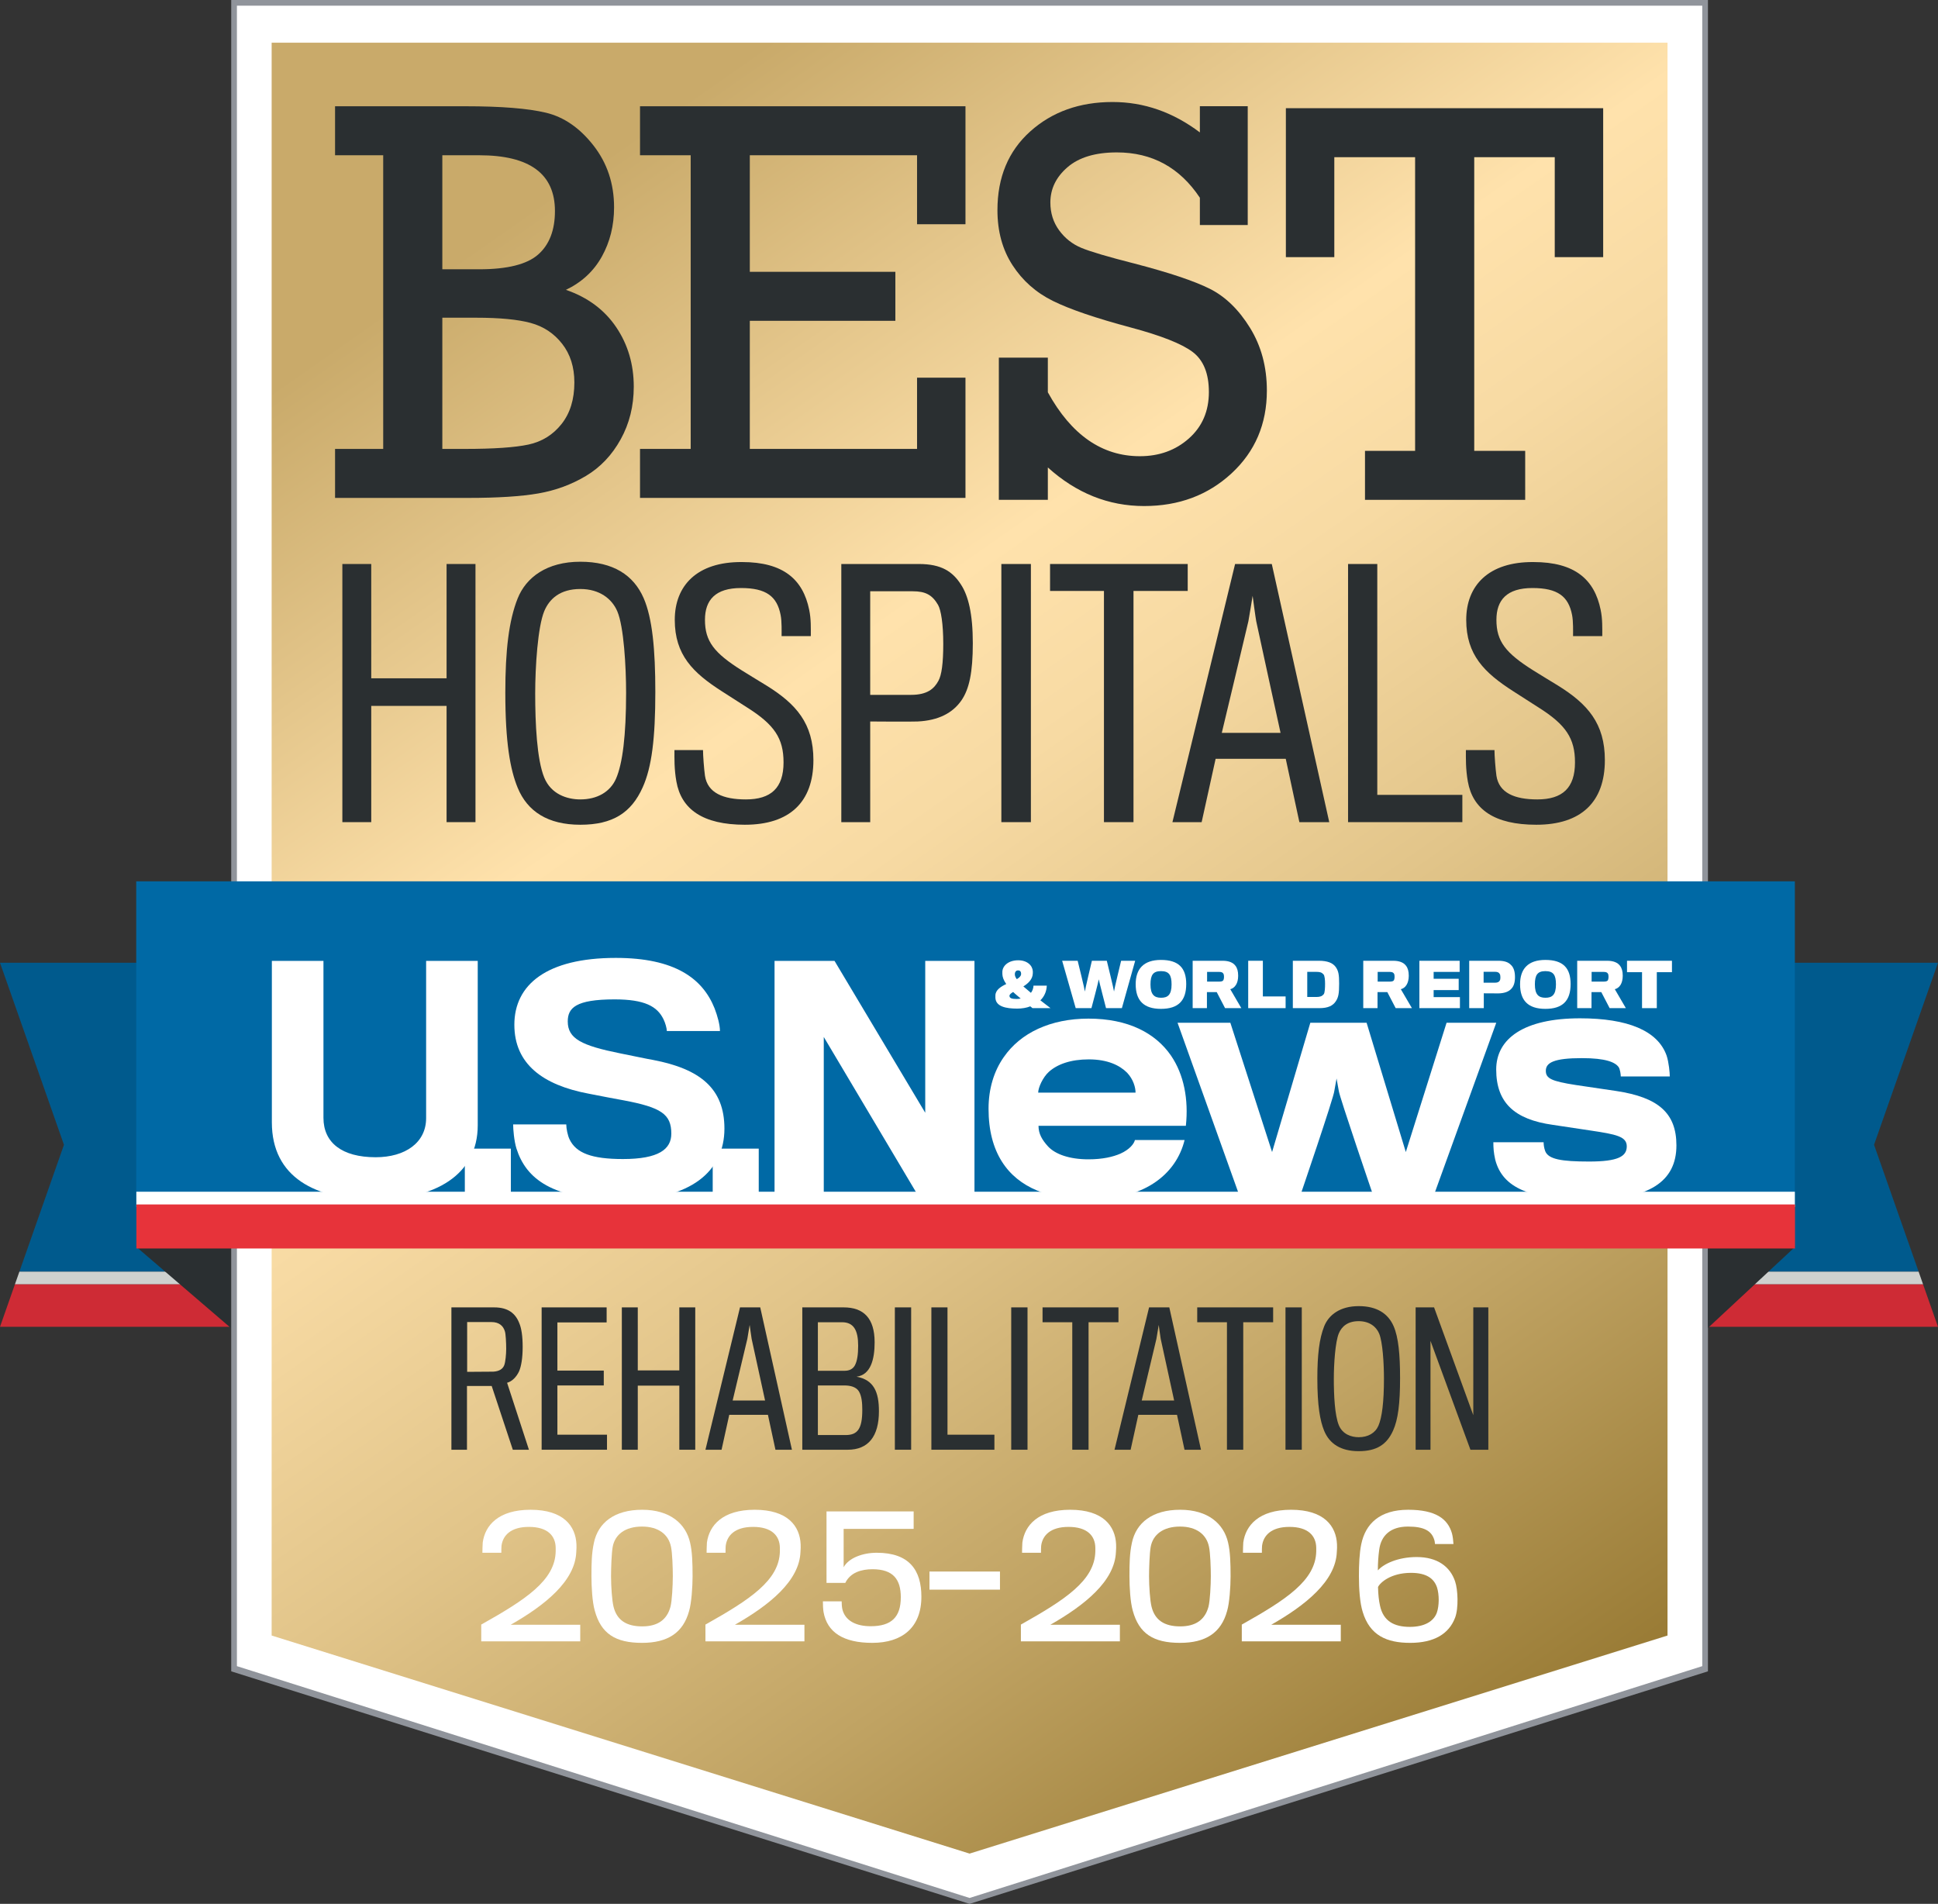<?xml version="1.0" encoding="UTF-8"?><svg id="Layer_1" xmlns="http://www.w3.org/2000/svg" width="720" height="707.279" xmlns:xlink="http://www.w3.org/1999/xlink" viewBox="0 0 720 707.279"><rect x="0" y="0" width="720" height="707.279" fill="#333333" stroke="none"/><defs><style>.cls-1{fill:url(#linear-gradient);}.cls-2{fill:#90949b;}.cls-3{fill:#fff;}.cls-4{fill:#ce2b35;}.cls-5{fill:#0069a5;}.cls-6{fill:#e7333a;}.cls-7{fill:#2a2f31;}.cls-8{fill:#005a8d;}.cls-9{fill:#ced1cf;}</style><linearGradient id="linear-gradient" x1="135.896" y1="-8.639" x2="584.535" y2="632.083" gradientUnits="userSpaceOnUse"><stop offset=".135" stop-color="#c9aa6a"/><stop offset=".393" stop-color="#ffe2ac"/><stop offset=".483" stop-color="#f7daa3"/><stop offset=".63" stop-color="#e2c58a"/><stop offset=".815" stop-color="#c0a363"/><stop offset="1" stop-color="#997b35"/></linearGradient></defs><polygon class="cls-3" points="86.96 1.057 86.96 92.882 86.96 556.689 86.96 619.86 360.216 706.18 633.467 619.831 633.467 556.689 633.467 92.882 633.467 1.057 86.96 1.057"/><polygon class="cls-1" points="100.92 15.851 100.92 133.684 100.92 435.63 100.92 607.593 360.216 688.604 619.511 607.593 619.511 435.63 619.511 133.684 619.511 15.851 100.92 15.851"/><path class="cls-7" d="M142.365,166.771V57.676h-17.887v-18.201h48.431c13.317,0,23.305.803,29.967,2.407,6.659,1.605,12.533,5.665,17.624,12.185,5.087,6.521,7.636,14.173,7.636,22.959,0,6.766-1.519,12.867-4.549,18.306-3.034,5.439-7.481,9.554-13.338,12.342,8.089,2.79,14.312,7.411,18.671,13.86,4.356,6.449,6.535,13.824,6.535,22.122,0,7.182-1.621,13.702-4.862,19.559-3.241,5.857-7.548,10.39-12.916,13.598-5.372,3.208-11.246,5.37-17.627,6.485-6.381,1.116-15.078,1.673-26.096,1.673h-49.475v-18.2h17.887ZM164.331,100.038h13.7c10.463,0,17.765-1.83,21.916-5.491,4.145-3.66,6.223-9.048,6.223-16.16,0-13.808-9.379-20.71-28.139-20.71h-13.7v42.362ZM164.331,166.771h8.262c10.81,0,18.724-.54,23.745-1.621s9.116-3.625,12.291-7.636c3.171-4.01,4.76-9.153,4.76-15.428,0-5.716-1.519-10.512-4.553-14.382-3.03-3.869-6.936-6.448-11.714-7.74-4.778-1.29-11.524-1.935-20.24-1.935h-12.551v48.743Z"/><path class="cls-7" d="M256.602,166.771V57.676h-18.826v-18.201h120.913v43.827h-17.99v-25.627h-62.132v43.304h54.077v18.2h-54.077v47.591h62.132v-26.462h17.99v44.662h-120.913v-18.2h18.826Z"/><path class="cls-7" d="M371.088,185.69v-52.822h18.201v12.865c8.715,15.831,20.116,23.745,34.203,23.745,7.179,0,13.247-2.197,18.197-6.59,4.95-4.393,7.429-10.146,7.429-17.258,0-6.903-2.025-11.872-6.068-14.906-4.043-3.032-11.679-6.049-22.908-9.048-13.04-3.486-22.697-6.78-28.972-9.884-6.276-3.102-11.282-7.53-15.008-13.284-3.734-5.753-5.597-12.568-5.597-20.448,0-12.203,4.06-21.948,12.185-29.234,8.121-7.286,18.32-10.932,30.597-10.932,11.643,0,22.451,3.765,32.424,11.298v-9.728h17.782v44.14h-17.782v-10.146c-7.464-11.227-17.747-16.84-30.857-16.84-7.949,0-14.052,1.83-18.306,5.491-4.254,3.66-6.381,8.037-6.381,13.126,0,3.906,1.083,7.341,3.245,10.304,2.159,2.964,4.915,5.141,8.262,6.537,3.347,1.396,9.939,3.343,19.772,5.846,12.832,3.338,22.141,6.455,27.928,9.348,5.787,2.897,10.772,7.726,14.955,14.493,4.184,6.766,6.275,14.543,6.275,23.33,0,12.417-4.377,22.67-13.127,30.762-8.754,8.091-19.579,12.136-32.477,12.136-13.251,0-25.176-4.776-35.771-14.33v12.029h-18.201Z"/><path class="cls-7" d="M525.737,167.49V58.395h-30.02v37.132h-17.993v-55.332h117.882v55.332h-17.99v-37.132h-29.914v109.095h18.931v18.2h-59.516v-18.2h18.619Z"/><path class="cls-3" d="M178.79,609.764v-6.242c16.46-9.241,27.474-16.401,27.657-27.23v-1.287c-.06-4.467-2.995-7.771-9.974-7.771-6.729,0-9.668,3.184-10.157,7.038-.063.612-.063,1.835-.063,2.57h-7.035c0-1.041.06-2.693.12-3.795.858-6.363,5.815-12.177,17.747-12.177,12.301,0,16.77,6.057,17.076,12.85.06.735,0,1.958-.063,2.754-.366,10.893-11.686,19.888-24.353,27.109h25.822v6.18h-36.777Z"/><path class="cls-3" d="M256.387,573.109c.795,3.305.917,7.65.917,12.484,0,4.04-.429,9.976-1.283,12.851-2.204,8.139-7.956,11.871-17.504,11.871-9.91,0-15.237-3.426-17.56-11.993-.918-3.243-1.224-8.689-1.224-12.79,0-4.773.06-8.445.918-12.423,1.589-7.465,7.65-12.238,17.93-12.238,10.339,0,16.214,5.202,17.807,12.238ZM249.289,574.64c-.918-4.59-4.651-7.527-10.772-7.527-6.24,0-10.034,2.937-10.891,7.527-.429,2.324-.612,8.016-.612,10.953,0,3.855.365,8.995.918,11.26,1.223,5.017,4.774,7.343,10.649,7.343,5.811,0,9.239-2.508,10.526-7.343.548-2.081.854-8.017.854-11.322,0-3.12-.183-8.627-.671-10.891Z"/><path class="cls-3" d="M262.083,609.764v-6.242c16.46-9.241,27.474-16.401,27.657-27.23v-1.287c-.06-4.467-2.995-7.771-9.974-7.771-6.729,0-9.668,3.184-10.157,7.038-.063.612-.063,1.835-.063,2.57h-7.035c0-1.041.06-2.693.12-3.795.858-6.363,5.815-12.177,17.747-12.177,12.301,0,16.77,6.057,17.076,12.85.06.735,0,1.958-.063,2.754-.366,10.893-11.686,19.888-24.353,27.109h25.822v6.18h-36.777Z"/><path class="cls-3" d="M305.961,598.871c-.183-1.039-.243-2.753-.243-3.976h6.975c0,.918.063,2.018.246,2.876,1.041,4.405,5.2,6.363,10.526,6.363,7.71,0,11.197-3.365,11.197-10.77,0-6.486-2.693-10.403-10.526-10.403-4.04,0-8.198,1.164-10.097,5.08h-6.975v-26.559h32.372v6.486h-26.009v14.258c1.835-3.426,7.038-5.384,12.301-5.384,12.174,0,16.583,6.548,16.583,16.339,0,11.505-7.221,17.133-18.235,17.133-10.772,0-16.77-3.916-18.116-11.443Z"/><path class="cls-3" d="M345.315,590.55v-6.731h26.191v6.731h-26.191Z"/><path class="cls-3" d="M379.279,609.764v-6.242c16.46-9.241,27.474-16.401,27.657-27.23v-1.287c-.06-4.467-2.995-7.771-9.974-7.771-6.729,0-9.668,3.184-10.157,7.038-.063.612-.063,1.835-.063,2.57h-7.035c0-1.041.06-2.693.12-3.795.858-6.363,5.815-12.177,17.747-12.177,12.301,0,16.77,6.057,17.076,12.85.06.735,0,1.958-.063,2.754-.366,10.893-11.686,19.888-24.353,27.109h25.822v6.18h-36.777Z"/><path class="cls-3" d="M456.264,573.109c.795,3.305.918,7.65.918,12.484,0,4.04-.429,9.976-1.283,12.851-2.204,8.139-7.956,11.871-17.504,11.871-9.911,0-15.237-3.426-17.561-11.993-.917-3.243-1.223-8.689-1.223-12.79,0-4.773.06-8.445.918-12.423,1.589-7.465,7.65-12.238,17.93-12.238,10.339,0,16.214,5.202,17.806,12.238ZM449.167,574.64c-.918-4.59-4.651-7.527-10.772-7.527-6.24,0-10.034,2.937-10.891,7.527-.429,2.324-.612,8.016-.612,10.953,0,3.855.365,8.995.917,11.26,1.224,5.017,4.774,7.343,10.649,7.343,5.811,0,9.239-2.508,10.526-7.343.548-2.081.854-8.017.854-11.322,0-3.12-.183-8.627-.671-10.891Z"/><path class="cls-3" d="M461.348,609.764v-6.242c16.46-9.241,27.474-16.401,27.657-27.23v-1.287c-.06-4.467-2.996-7.771-9.974-7.771-6.729,0-9.668,3.184-10.157,7.038-.063.612-.063,1.835-.063,2.57h-7.035c0-1.041.06-2.693.12-3.795.858-6.363,5.815-12.177,17.747-12.177,12.301,0,16.77,6.057,17.075,12.85.06.735,0,1.958-.063,2.754-.366,10.893-11.686,19.888-24.353,27.109h25.822v6.18h-36.777Z"/><path class="cls-3" d="M523.891,610.315c-8.687,0-14.991-2.753-17.624-11.503-1.041-3.305-1.406-8.446-1.406-13.28,0-4.222.183-8.568.858-11.811,1.53-7.587,6.852-12.85,17.438-12.85,10.22,0,14.748,3.366,16.281,8.812.306,1.1.489,2.753.548,3.916h-6.852c-.063-.552-.123-1.224-.369-1.837-1.04-3.059-3.734-4.649-9.668-4.649-6.546,0-10.037,3.365-10.709,8.689-.306,2.326-.489,4.713-.489,7.588,2.201-2.449,7.464-4.957,14.442-4.957,7.646,0,12.421,3.549,14.256,9.057,1.041,2.999,1.346,9.914,0,13.463-2.264,5.998-7.77,9.362-16.706,9.362ZM533.868,589.694c-1.104-3.245-3.857-5.386-9.671-5.386-7.527,0-11.503,3.672-12.238,5.263.063,2.814.306,5.017.735,6.915,1.224,5.813,5.323,7.893,11.078,7.893,5.505,0,8.87-2.08,10.034-5.261.918-2.632.918-6.733.063-9.424Z"/><path class="cls-7" d="M192.853,509.434c-.998,2.129-2.661,3.794-4.458,4.258l8.114,24.88h-5.987l-7.847-23.681h-9.183v23.681h-5.787v-52.885h15.901c5.189,0,7.914,2.262,9.313,5.853.798,1.863,1.262,4.79,1.262,8.849,0,4.124-.531,7.185-1.329,9.046ZM187.597,494.666c-.598-2.129-2.194-3.526-4.989-3.526h-9.049v18.494s9.38-.067,9.714-.067c2.194-.134,3.526-.999,4.057-2.394.468-1.197.732-4.19.732-6.121,0-2.327-.197-5.588-.464-6.386Z"/><path class="cls-7" d="M201.227,538.571v-52.885h24.149v5.588h-18.295v17.895h17.23v5.521h-17.23v18.293h18.429v5.588h-24.282Z"/><path class="cls-7" d="M252.379,538.571v-23.815h-15.434v23.815h-5.921v-52.885h5.921v23.416h15.434v-23.416h5.92v52.885h-5.92Z"/><path class="cls-7" d="M268.073,538.571h-5.987l12.839-52.885h7.516l11.774,52.885h-6.121l-2.795-12.973h-14.368l-2.858,12.973ZM279.249,497.394c-.134-.666-.735-5.189-.735-5.189,0,0-.731,4.523-.865,5.189-.197.932-5.453,22.883-5.453,22.883h12.041s-4.859-22.152-4.989-22.883Z"/><path class="cls-7" d="M298.068,538.571v-52.885h15.367c7.316,0,11.507,3.925,11.507,12.973,0,6.319-1.462,12.106-6.718,12.772,6.455,1.197,8.315,5.72,8.315,12.839,0,9.38-3.99,14.302-11.574,14.302h-16.896ZM312.834,491.207h-8.979v18.028h9.977c1.73,0,2.995-.666,3.726-1.93.932-1.663,1.262-4.19,1.262-7.382,0-5.722-1.663-8.715-5.987-8.715ZM319.089,516.885c-.999-1.663-3.192-2.196-5.39-2.196h-9.844v18.427h10.245c4.458,0,6.254-2.196,6.254-9.38,0-2.461-.201-5.122-1.265-6.852Z"/><path class="cls-7" d="M332.455,538.571v-52.885h6.054v52.885h-6.054Z"/><path class="cls-7" d="M346.022,538.571v-52.885h5.987v47.297h17.43v5.588h-23.418Z"/><path class="cls-7" d="M375.686,538.571v-52.885h6.054v52.885h-6.054Z"/><path class="cls-7" d="M404.42,491.207v47.364h-6.051v-47.364h-11.043v-5.521h28.202v5.521h-11.109Z"/><path class="cls-7" d="M420.05,538.571h-5.987l12.839-52.885h7.516l11.774,52.885h-6.121l-2.795-12.973h-14.368l-2.858,12.973ZM431.226,497.394c-.134-.666-.735-5.189-.735-5.189,0,0-.732,4.523-.865,5.189-.197.932-5.453,22.883-5.453,22.883h12.041s-4.859-22.152-4.989-22.883Z"/><path class="cls-7" d="M461.886,491.207v47.364h-6.054v-47.364h-11.043v-5.521h28.206v5.521h-11.109Z"/><path class="cls-7" d="M477.58,538.571v-52.885h6.054v52.885h-6.054Z"/><path class="cls-7" d="M517.756,492.671c1.796,4.124,2.394,10.577,2.394,19.225,0,9.512-.731,15.432-2.595,19.557-2.327,5.189-6.121,7.65-12.772,7.65-6.652,0-10.842-2.728-12.839-7.583-1.529-3.727-2.528-9.248-2.528-19.493,0-8.713.732-14.767,2.528-19.29,1.729-4.324,5.987-7.518,12.839-7.518,6.718,0,10.909,2.728,12.973,7.451ZM512.103,529.657c1.329-3.06,2.06-8.78,2.06-17.562,0-5.388-.464-13.57-1.797-16.698-1.062-2.528-3.589-4.59-7.583-4.59-4.124,0-6.318,1.995-7.383,4.525-1.329,3.192-1.863,11.375-1.863,16.896,0,6.054.334,13.504,1.863,17.229,1.396,3.392,4.655,4.458,7.383,4.458,3.459,0,6.121-1.529,7.32-4.257Z"/><path class="cls-7" d="M546.289,538.571l-14.836-40.446v40.446h-5.52v-52.885h6.852l14.569,40.046v-40.046h5.586v52.885h-6.651Z"/><path class="cls-7" d="M165.912,305.424v-43.186h-27.988v43.186h-10.733v-95.901h10.733v42.462h27.988v-42.462h10.737v95.901h-10.737Z"/><path class="cls-7" d="M239.122,222.19c3.255,7.479,4.342,19.179,4.342,34.861,0,17.251-1.325,27.986-4.704,35.466-4.222,9.409-11.099,13.873-23.161,13.873s-19.663-4.946-23.28-13.751c-2.774-6.755-4.585-16.768-4.585-35.344,0-15.803,1.326-26.78,4.585-34.984,3.136-7.84,10.856-13.63,23.28-13.63,12.185,0,19.782,4.945,23.523,13.51ZM228.867,289.259c2.415-5.548,3.741-15.922,3.741-31.846,0-9.77-.844-24.608-3.255-30.279-1.93-4.582-6.515-8.323-13.753-8.323-7.478,0-11.461,3.619-13.391,8.204-2.412,5.79-3.375,20.628-3.375,30.639,0,10.977.601,24.488,3.375,31.243,2.535,6.152,8.445,8.082,13.391,8.082,6.272,0,11.099-2.774,13.268-7.72Z"/><path class="cls-7" d="M276.746,306.389c-15.683,0-23.643-5.79-25.453-16.044-.844-4.704-.724-8.685-.724-11.702h10.614c0,2.052.362,6.877.724,9.531.967,6.393,6.757,8.805,15.201,8.805,9.288,0,13.992-4.222,13.992-13.751,0-8.926-3.378-13.994-13.51-20.387-2.049-1.327-6.395-4.101-9.408-6.031-10.737-6.877-17.493-13.51-17.493-26.538,0-12.667,8.205-21.593,24.971-21.473,15.44,0,22.679,6.514,24.971,17.733.724,3.498.601,6.755.601,9.771h-10.856c0-1.568.12-5.428-.362-7.842-1.326-6.875-5.309-10.013-14.716-10.013-9.531,0-13.391,4.463-13.391,11.823,0,7.961,3.378,12.303,13.753,18.818,2.893,1.81,6.876,4.222,9.046,5.549,11.099,6.875,17.493,14.113,17.493,27.745,0,15.56-8.806,24.005-25.453,24.005Z"/><path class="cls-7" d="M357.194,260.188c-3.259,4.704-8.568,7.478-16.288,7.84-2.049.121-17.61,0-17.61,0v37.396h-10.737v-95.901h28.832c8.321,0,12.543,2.776,15.679,7.721,2.654,4.101,4.346,10.737,4.346,21.714,0,10.856-1.329,17.009-4.222,21.231ZM348.507,224.722c-2.169-3.74-4.704-5.066-9.408-5.066h-15.803v38.48h15.198c6.033,0,8.564-2.292,10.132-5.188,1.21-2.171,1.811-6.514,1.811-13.751,0-7.479-.844-12.545-1.93-14.476Z"/><path class="cls-7" d="M372.02,305.424v-95.901h10.976v95.901h-10.976Z"/><path class="cls-7" d="M421.112,219.535v85.888h-10.976v-85.888h-20.025v-10.013h51.145v10.013h-20.145Z"/><path class="cls-7" d="M446.435,305.424h-10.857l23.28-95.901h13.634l21.35,95.901h-11.099l-5.066-23.523h-26.054l-5.189,23.523ZM466.703,230.754c-.243-1.206-1.329-9.41-1.329-9.41,0,0-1.325,8.204-1.568,9.41-.362,1.689-9.89,41.497-9.89,41.497h21.832s-8.807-40.17-9.046-41.497Z"/><path class="cls-7" d="M500.828,305.424v-95.901h10.857v85.769h31.605v10.132h-42.462Z"/><path class="cls-7" d="M570.783,306.389c-15.68,0-23.643-5.79-25.453-16.044-.844-4.704-.724-8.685-.724-11.702h10.617c0,2.052.362,6.877.724,9.531.963,6.393,6.754,8.805,15.198,8.805,9.288,0,13.992-4.222,13.992-13.751,0-8.926-3.375-13.994-13.51-20.387-2.05-1.327-6.391-4.101-9.408-6.031-10.737-6.877-17.49-13.51-17.49-26.538,0-12.667,8.202-21.593,24.968-21.473,15.441,0,22.679,6.514,24.972,17.733.724,3.498.604,6.755.604,9.771h-10.856c0-1.568.12-5.428-.362-7.842-1.329-6.875-5.309-10.013-14.716-10.013-9.531,0-13.391,4.463-13.391,11.823,0,7.961,3.379,12.303,13.749,18.818,2.897,1.81,6.877,4.222,9.049,5.549,11.099,6.875,17.49,14.113,17.49,27.745,0,15.56-8.807,24.005-25.453,24.005Z"/><path class="cls-2" d="M85.904,0v620.893l274.313,86.386,274.313-86.386V0H85.904ZM632.423,594.185v24.78l-272.206,86.121-272.2-86.121V2.111h544.406v592.074Z"/><polygon class="cls-8" points=".001 357.662 85.244 357.662 85.244 472.424 7.201 472.424 23.762 425.283 .001 357.662"/><polygon class="cls-9" points="85.244 477.135 5.539 477.135 7.201 472.424 85.244 472.424 85.244 477.135"/><polygon class="cls-4" points="85.244 492.907 0 492.907 5.539 477.135 85.244 477.135 85.244 492.907"/><polygon class="cls-8" points="719.996 357.662 634.754 357.662 634.754 472.424 712.803 472.424 696.24 425.283 719.996 357.662"/><polygon class="cls-9" points="634.754 477.135 714.452 477.135 712.803 472.424 634.754 472.424 634.754 477.135"/><polygon class="cls-4" points="634.754 492.907 720 492.907 714.452 477.135 634.754 477.135 634.754 492.907"/><polygon class="cls-7" points="85.742 463.191 85.742 493.322 50.484 463.064 85.742 463.191"/><polygon class="cls-7" points="634.529 463.191 634.529 493.322 667.051 463.064 634.529 463.191"/><rect class="cls-5" x="50.613" y="327.413" width="616.209" height="120.227"/><g id="U.S.News"><path class="cls-3" d="M139.128,445.661c-21.834,0-38.128-8.206-38.128-28.725v-59.974h19.17v58.316c0,9.214,6.879,14.632,19.406,14.632,10.978,0,18.736-5.418,18.736-14.515v-58.432h19.176v61.08c0,18.531-15.957,27.619-38.36,27.619Z"/><path class="cls-3" d="M172.691,444.55v-17.839h17.1v17.839h-17.1Z"/><path class="cls-3" d="M231.441,445.763c-26.499,0-36.031-7.984-39.564-19.073-.9-2.873-1.234-7.201-1.234-8.973h19.734c0,1.557.557,4.212,1.22,5.541,2.438,5.101,8.21,7.32,19.844,7.32,13.306,0,17.965-3.657,17.965-9.422,0-7.212-3.669-9.759-17.847-12.411-2.552-.452-8.985-1.679-12.859-2.45-17.084-3.21-27.607-11.077-27.607-25.606,0-14.87,11.974-24.832,37.692-24.832,21.951,0,32.267,7.649,36.69,18.729,1.117,2.89,2.004,6.209,2.004,8.428h-19.74c0-.998-.555-2.985-1.215-4.319-2.335-4.88-7.098-7.428-18.184-7.428-14.522,0-17.406,3.21-17.406,8.203,0,6.43,5.211,8.978,19.52,11.859,4.419.881,10.187,2.108,12.186,2.437,17.41,3.333,26.499,10.544,26.499,25.511,0,15.846-12.527,26.489-37.699,26.489Z"/><path class="cls-3" d="M264.783,444.55v-17.839h17.101v17.839h-17.101Z"/><path class="cls-3" d="M341.31,444.55l-35.264-59.321v59.321h-18.29v-87.588h22.282l33.705,56.428v-56.428h18.29v87.588h-20.723Z"/><path class="cls-3" d="M428.361,439.733c-5.647,3.643-13.522,5.872-23.971,5.872-14.338,0-25.961-4.233-32.181-14.099-3.185-5.053-4.947-11.511-4.947-19.619,0-7.403,2.007-13.974,5.639-19.147,6.23-9.043,17.386-14.327,31.488-14.327,14.795,0,24.91,5.397,30.658,13.738,4.817,7.055,6.571,16.335,5.523,26.075h-54.746c0,2.947,1.293,5.179,3.519,7.644,2.718,2.943,7.991,4.813,15.044,4.813,5.291,0,9.162-.935,11.87-2.116,3.4-1.529,5.045-3.636,5.386-5.049h18.451c-1.519,6.23-5.274,12.095-11.736,16.215ZM418.724,398.501c-2.704-2.704-7.169-4.945-14.222-4.945-6.684,0-11.624,1.773-14.795,4.593-2.236,1.997-4.001,5.866-4.001,7.751h36.171c0-1.885-.809-4.933-3.153-7.399Z"/><path class="cls-3" d="M532.512,444.55h-22.196s-12.699-37.124-12.924-39.242c-.126-.823-.837-4.65-.837-4.65,0,0-.696,3.827-.812,4.532-.112,2.236-12.808,39.36-12.808,39.36h-22.337l-23.121-64.608h19.615l15.509,48.038,14.207-48.038h20.906l14.57,48.038,15.143-48.038h18.462l-23.377,64.608Z"/><path class="cls-3" d="M590.401,445.717c-21.855,0-32.184-4.346-34.902-14.921-.58-2.577-.693-4.342-.693-6.456h18.676c0,.823.116,1.997.584,3.291,1.182,3.052,6.111,3.875,16.335,3.875,10.685,0,13.972-1.878,13.972-5.636,0-3.653-3.881-4.461-13.395-5.875-2.465-.352-10.21-1.524-14.085-2.118-14.215-1.99-21.028-8.211-21.028-20.561,0-11.497,10.326-19.017,31.133-19.017,17.72,0,28.894,4.583,32.177,13.852.827,2.479,1.182,6.464,1.182,7.756h-18.212c0-.701-.239-2.693-.819-3.518-1.297-1.76-4.701-3.298-13.624-3.298-10.344,0-13.402,1.66-13.402,4.703,0,2.823,2.004,3.873,11.166,5.289,3.762.577,12.805,1.876,15.027,2.224,15.508,2.356,22.325,8.104,22.325,20.208,0,13.389-10.101,20.202-32.416,20.202Z"/></g><g id="_World_Report"><path class="cls-3" d="M383.006,368.837c.58-.735.907-1.67.956-2.676h4.94c-.088,2.21-.981,4.113-2.387,5.46,1.164.867,2.496,1.893,3.772,2.899h-6.701c-.292-.207-.58-.446-.819-.668-1.364.57-3.171.842-4.845.842-4.191,0-7.953-.754-8.115-3.989-.017-.267,0-.684,0-.912.049-1.999,1.951-3.244,4.029-4.228-1.02-1.445-1.413-2.652-1.441-3.72v-.893c.102-2.162,2.222-4.207,5.892-4.207,3.347,0,5.298,1.938,5.422,4.07.028.16,0,.651,0,.766-.049,2.229-1.758,3.783-3.516,4.869.788.651,1.807,1.547,2.813,2.386ZM375.039,369.95c0,.849.795,1.167,2.633,1.167.496,0,1.101-.054,1.536-.167-1.005-.873-2.06-1.687-2.799-2.429-.801.454-1.371.939-1.371,1.429ZM379.35,361.958v-.355c-.028-.584-.302-1.095-1.115-1.095-.78,0-1.115.532-1.192,1.156-.014.137-.014.329,0,.473.035.484.281,1.043.721,1.619.896-.533,1.53-1.115,1.586-1.799Z"/><path class="cls-3" d="M416.794,374.52h-5.885s-2.63-10.14-2.697-10.709c-.028.589-2.724,10.709-2.724,10.709h-5.847l-5.035-17.599h5.763s2.686,10.873,2.686,11.427c0-.554,2.602-11.427,2.602-11.427h5.538s2.676,10.873,2.676,11.427c0-.554,2.64-11.427,2.64-11.427h5.225l-4.94,17.599Z"/><path class="cls-3" d="M440.702,365.565c0,6.183-2.947,9.222-9.381,9.222-6.462,0-9.395-3.144-9.395-9.156,0-5.613,2.883-9.022,9.395-9.022,6.638,0,9.381,3.077,9.381,8.955ZM435.259,365.696c0-3.488-.956-4.926-3.938-4.926-2.876,0-3.896,1.383-3.896,4.926,0,3.727,1.35,4.966,3.924,4.966,2.468,0,3.91-1.044,3.91-4.966Z"/><path class="cls-3" d="M459.224,365.808c-.555.939-1.35,1.493-2.159,1.672l4.11,7.04h-6.044l-3.094-5.952h-3.642v5.952h-5.302v-17.599h11.135c2.345,0,3.871.672,4.757,1.851.689.884,1.012,2.069,1.012,3.715,0,1.418-.302,2.542-.773,3.32ZM454.548,361.801c-.26-.564-.78-.738-1.554-.738h-4.539v3.595h4.652c.661,0,1.23-.157,1.427-.585.144-.316.204-.789.204-1.137,0-.397-.042-.87-.19-1.134Z"/><path class="cls-3" d="M463.728,374.52v-17.599h5.446v13.251h8.452v4.347h-13.898Z"/><path class="cls-3" d="M490.226,374.52h-9.915v-17.599h9.662c3.178,0,5.154.782,6.248,2.294,1.08,1.494,1.291,2.96,1.291,6.167,0,3.748-.267,5.126-1.242,6.594-1.058,1.624-2.872,2.543-6.044,2.543ZM492.283,365.383c0-1.262-.13-2.895-.559-3.389-.682-.756-1.329-.953-2.658-.953h-3.4v9.333h3.4c1.375,0,2.099-.297,2.704-1.002.461-.563.514-2.558.514-3.989Z"/><path class="cls-3" d="M522.601,365.808c-.545.939-1.357,1.493-2.173,1.672l4.128,7.04h-6.04l-3.101-5.952h-3.639v5.952h-5.302v-17.599h11.135c2.345,0,3.867.672,4.753,1.851.689.884,1.02,2.069,1.02,3.715,0,1.418-.316,2.542-.78,3.32ZM517.939,361.801c-.274-.564-.809-.738-1.583-.738h-4.528v3.595h4.648c.654,0,1.245-.157,1.435-.585.14-.316.197-.789.197-1.137,0-.397-.035-.87-.169-1.134Z"/><path class="cls-3" d="M527.323,374.52v-17.599h14.96v4.141h-9.662v2.556h9.307v4.188h-9.307v2.612h9.764v4.101h-15.062Z"/><path class="cls-3" d="M561.55,367.255c-1.02,1.187-2.708,1.746-4.866,1.788-.661.012-5.428-.032-5.428-.032v5.509h-5.422v-17.599h10.829c2.127,0,3.642.469,4.595,1.468,1.034.891,1.585,2.41,1.585,4.592,0,1.956-.422,3.34-1.293,4.273ZM557.19,361.845c-.302-.559-.812-.826-1.702-.826h-4.3v4.054h4.229c1.034,0,1.533-.337,1.79-.823.172-.316.218-.649.218-1.164,0-.549-.074-1.003-.236-1.242Z"/><path class="cls-3" d="M583.51,365.565c0,6.183-2.939,9.222-9.373,9.222-6.469,0-9.405-3.144-9.405-9.156,0-5.613,2.88-9.022,9.405-9.022,6.631,0,9.373,3.077,9.373,8.955ZM578.064,365.696c0-3.488-.946-4.926-3.927-4.926-2.89,0-3.903,1.383-3.903,4.926,0,3.727,1.336,4.966,3.91,4.966,2.483,0,3.92-1.044,3.92-4.966Z"/><path class="cls-3" d="M602.109,365.808c-.563.939-1.357,1.493-2.18,1.672l4.106,7.04h-6.026l-3.101-5.952h-3.639v5.952h-5.312v-17.599h11.134c2.341,0,3.878.672,4.764,1.851.682.884,1.02,2.069,1.02,3.715,0,1.418-.316,2.542-.766,3.32ZM597.426,361.801c-.267-.564-.802-.738-1.575-.738h-4.539v3.595h4.644c.668,0,1.259-.157,1.448-.585.127-.316.19-.789.19-1.137,0-.397-.039-.87-.169-1.134Z"/><path class="cls-3" d="M615.533,361.162v13.359h-5.488v-13.359h-5.58v-4.24h16.694v4.24h-5.625Z"/></g><rect class="cls-3" x="50.655" y="442.722" width="616.167" height="5.661"/><rect class="cls-6" x="50.673" y="447.448" width="616.209" height="16.36"/></svg>